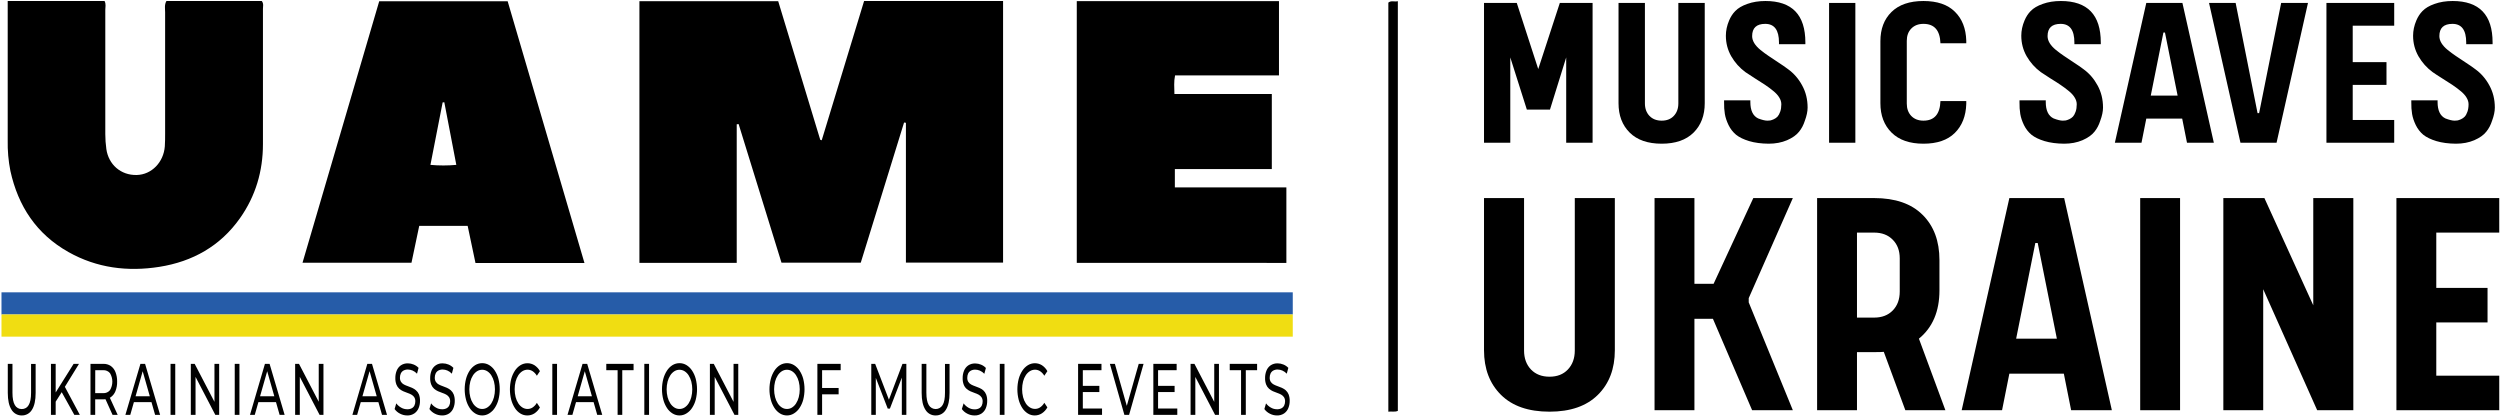 <svg width="1234" height="206" viewBox="0 0 1234 206" fill="none" xmlns="http://www.w3.org/2000/svg">
<path d="M1202.55 185.438H1233.63V202.481H1182.87V97.767H1233.63V114.81H1202.55V142.108H1227.85V159.151H1202.55V185.438Z" fill="black"/>
<path d="M1161.6 202.481H1143.76L1117.12 142.758V202.481H1097.44V97.767H1117.71L1141.83 150.702V97.767H1161.6V202.481Z" fill="black"/>
<path d="M1056.4 202.481V97.767H1076.08V202.481H1056.4Z" fill="black"/>
<path d="M991.82 97.767H1018.87L1042.41 202.481H1022.31L1018.71 184.427H991.82L988.219 202.481H968.285L991.82 97.767ZM1004.64 119.938L995.171 167.167H1015.27L1005.81 119.938H1004.64Z" fill="black"/>
<path d="M940.477 202.481L929.84 173.666C929.17 173.763 927.579 173.811 925.066 173.811H916.606V202.481H896.923V97.767H925.066C935.508 97.767 943.492 100.535 949.02 106.072C954.548 111.561 957.312 118.999 957.312 128.387V143.336C957.312 153.687 953.934 161.63 947.178 167.167L960.244 202.481H940.477ZM916.606 114.81V156.768H925.066C928.919 156.768 931.99 155.588 934.279 153.229C936.568 150.87 937.713 147.765 937.713 143.913V127.52C937.713 123.717 936.568 120.66 934.279 118.349C931.99 115.99 928.919 114.81 925.066 114.81H916.606Z" fill="black"/>
<path d="M845.497 157.346H836.368V202.481H816.685V97.767H836.368V140.086H845.832L865.431 97.767H884.947L863.17 147.163V149.257L884.947 202.481H864.845L845.497 157.346Z" fill="black"/>
<path d="M732.508 172.872V97.767H752.275V173.016C752.275 176.868 753.42 179.997 755.709 182.405C757.998 184.764 761.042 185.943 764.839 185.943C768.636 185.943 771.651 184.764 773.884 182.405C776.174 179.997 777.318 176.868 777.318 173.016V97.767H797.085V172.872C797.085 182.019 794.293 189.361 788.709 194.898C783.126 200.435 775.169 203.203 764.839 203.203C754.453 203.203 746.468 200.435 740.884 194.898C735.3 189.361 732.508 182.019 732.508 172.872Z" fill="black"/>
<path d="M1217.32 21.819V20.963C1217.32 14.84 1215.06 11.778 1210.53 11.778C1206.22 11.778 1204.07 13.793 1204.07 17.822C1204.07 18.996 1204.42 20.154 1205.12 21.296C1205.82 22.438 1206.83 23.548 1208.16 24.627C1209.48 25.705 1210.81 26.689 1212.13 27.577C1213.46 28.465 1215.07 29.544 1216.99 30.813C1218.9 32.05 1220.48 33.145 1221.73 34.097C1224.64 36.191 1226.98 38.871 1228.74 42.139C1230.55 45.407 1231.45 49.055 1231.45 53.084C1231.45 54.987 1230.99 57.177 1230.07 59.651C1229.41 61.713 1228.47 63.49 1227.25 64.981C1225.97 66.631 1223.98 68.042 1221.29 69.216C1218.61 70.358 1215.59 70.929 1212.24 70.929C1208.56 70.898 1205.34 70.469 1202.58 69.644C1199.86 68.82 1197.71 67.773 1196.12 66.504C1194.58 65.203 1193.35 63.617 1192.43 61.745C1191.51 59.842 1190.9 58.017 1190.61 56.272C1190.31 54.496 1190.18 52.529 1190.22 50.372V49.515H1203.19V50.372C1203.19 54.528 1204.48 57.224 1207.05 58.461C1208.97 59.191 1210.47 59.556 1211.58 59.556C1212.06 59.556 1212.54 59.524 1213.01 59.461C1213.49 59.366 1214.08 59.159 1214.78 58.842C1215.48 58.525 1216.09 58.097 1216.6 57.557C1217.12 56.986 1217.56 56.177 1217.93 55.13C1218.29 54.083 1218.48 52.862 1218.48 51.466C1218.48 50.324 1218.13 49.198 1217.43 48.087C1216.77 46.977 1215.75 45.883 1214.39 44.804C1213.03 43.694 1211.71 42.71 1210.42 41.853C1209.17 40.997 1207.53 39.95 1205.51 38.713C1203.48 37.444 1201.88 36.397 1200.71 35.572C1197.87 33.478 1195.55 30.877 1193.75 27.768C1191.99 24.659 1191.1 21.28 1191.1 17.631C1191.1 15.125 1191.64 12.619 1192.7 10.113C1193.48 8.273 1194.49 6.718 1195.74 5.449C1197.1 4.021 1199.09 2.848 1201.7 1.928C1204.35 0.976 1207.33 0.5 1210.64 0.5C1223.78 0.5 1230.34 7.321 1230.34 20.963V21.819H1217.32Z" fill="black"/>
<path d="M1161.3 59.223H1181.78V70.453H1148.33V1.452H1181.78V12.682H1161.3V30.67H1177.97V41.901H1161.3V59.223Z" fill="black"/>
<path d="M1123.71 70.453H1105.89L1090.38 1.452H1103.51L1114.33 55.844H1115.1L1125.98 1.452H1139.22L1123.71 70.453Z" fill="black"/>
<path d="M1059.41 1.452H1077.24L1092.75 70.453H1079.5L1077.13 58.557H1059.41L1057.04 70.453H1043.9L1059.41 1.452ZM1067.86 16.061L1061.62 47.183H1074.87L1068.63 16.061H1067.86Z" fill="black"/>
<path d="M1023.92 21.819V20.963C1023.92 14.84 1021.66 11.778 1017.14 11.778C1012.83 11.778 1010.68 13.793 1010.68 17.822C1010.68 18.996 1011.03 20.154 1011.73 21.296C1012.43 22.438 1013.44 23.548 1014.76 24.627C1016.09 25.705 1017.41 26.689 1018.74 27.577C1020.06 28.465 1021.68 29.544 1023.59 30.813C1025.51 32.05 1027.09 33.145 1028.34 34.097C1031.25 36.191 1033.58 38.871 1035.35 42.139C1037.15 45.407 1038.05 49.055 1038.05 53.084C1038.05 54.987 1037.59 57.177 1036.67 59.651C1036.01 61.713 1035.07 63.49 1033.86 64.981C1032.57 66.631 1030.58 68.042 1027.9 69.216C1025.21 70.358 1022.19 70.929 1018.85 70.929C1015.17 70.898 1011.95 70.469 1009.19 69.644C1006.46 68.82 1004.31 67.773 1002.73 66.504C1001.18 65.203 999.952 63.617 999.032 61.745C998.112 59.842 997.505 58.017 997.211 56.272C996.916 54.496 996.788 52.529 996.824 50.372V49.515H1009.79V50.372C1009.79 54.528 1011.08 57.224 1013.66 58.461C1015.57 59.191 1017.08 59.556 1018.18 59.556C1018.66 59.556 1019.14 59.524 1019.62 59.461C1020.1 59.366 1020.69 59.159 1021.39 58.842C1022.08 58.525 1022.69 58.097 1023.21 57.557C1023.72 56.986 1024.16 56.177 1024.53 55.13C1024.9 54.083 1025.08 52.862 1025.08 51.466C1025.08 50.324 1024.73 49.198 1024.03 48.087C1023.37 46.977 1022.36 45.883 1021 44.804C1019.64 43.694 1018.31 42.71 1017.02 41.853C1015.77 40.997 1014.14 39.95 1012.11 38.713C1010.09 37.444 1008.49 36.397 1007.31 35.572C1004.48 33.478 1002.16 30.877 1000.36 27.768C998.591 24.659 997.708 21.28 997.708 17.631C997.708 15.125 998.241 12.619 999.308 10.113C1000.08 8.273 1001.09 6.718 1002.34 5.449C1003.71 4.021 1005.69 2.848 1008.3 1.928C1010.95 0.976 1013.93 0.5 1017.25 0.5C1030.38 0.5 1036.95 7.321 1036.95 20.963V21.819H1023.92Z" fill="black"/>
<path d="M928.165 50.943V20.344C928.165 14.316 929.986 9.51 933.629 5.925C937.309 2.308 942.57 0.5 949.414 0.5C956.221 0.5 961.391 2.261 964.923 5.782C968.492 9.272 970.369 14.031 970.553 20.058V21.343H957.803C957.583 14.967 954.786 11.778 949.414 11.778C946.912 11.778 944.907 12.556 943.398 14.11C941.926 15.633 941.19 17.647 941.19 20.154V51.133C941.19 53.639 941.926 55.67 943.398 57.224C944.907 58.779 946.912 59.556 949.414 59.556C954.786 59.556 957.583 56.336 957.803 49.896H970.553V51.276C970.369 57.303 968.474 62.094 964.868 65.647C961.299 69.169 956.148 70.929 949.414 70.929C942.607 70.929 937.364 69.105 933.684 65.457C930.005 61.808 928.165 56.97 928.165 50.943Z" fill="black"/>
<path d="M902.833 70.453V1.452H915.803V70.453H902.833Z" fill="black"/>
<path d="M878.106 21.819V20.963C878.106 14.84 875.843 11.778 871.317 11.778C867.012 11.778 864.859 13.793 864.859 17.822C864.859 18.996 865.209 20.154 865.908 21.296C866.607 22.438 867.619 23.548 868.944 24.627C870.268 25.705 871.593 26.689 872.918 27.577C874.242 28.465 875.861 29.544 877.774 30.813C879.688 32.05 881.27 33.145 882.521 34.097C885.428 36.191 887.764 38.871 889.53 42.139C891.333 45.407 892.235 49.055 892.235 53.084C892.235 54.987 891.775 57.177 890.855 59.651C890.193 61.713 889.255 63.49 888.04 64.981C886.752 66.631 884.766 68.042 882.079 69.216C879.393 70.358 876.376 70.929 873.028 70.929C869.348 70.898 866.129 70.469 863.369 69.644C860.646 68.82 858.494 67.773 856.912 66.504C855.366 65.203 854.134 63.617 853.214 61.745C852.294 59.842 851.687 58.017 851.392 56.272C851.098 54.496 850.969 52.529 851.006 50.372V49.515H863.976V50.372C863.976 54.528 865.264 57.224 867.84 58.461C869.753 59.191 871.262 59.556 872.366 59.556C872.844 59.556 873.322 59.524 873.801 59.461C874.279 59.366 874.868 59.159 875.567 58.842C876.266 58.525 876.873 58.097 877.388 57.557C877.903 56.986 878.345 56.177 878.713 55.13C879.081 54.083 879.265 52.862 879.265 51.466C879.265 50.324 878.915 49.198 878.216 48.087C877.554 46.977 876.542 45.883 875.18 44.804C873.819 43.694 872.494 42.71 871.207 41.853C869.956 40.997 868.318 39.95 866.294 38.713C864.271 37.444 862.67 36.397 861.493 35.572C858.659 33.478 856.341 30.877 854.538 27.768C852.772 24.659 851.889 21.28 851.889 17.631C851.889 15.125 852.423 12.619 853.49 10.113C854.262 8.273 855.274 6.718 856.525 5.449C857.887 4.021 859.874 2.848 862.486 1.928C865.135 0.976 868.116 0.5 871.427 0.5C884.563 0.5 891.131 7.321 891.131 20.963V21.819H878.106Z" fill="black"/>
<path d="M798.905 50.943V1.452H811.93V51.038C811.93 53.576 812.685 55.638 814.193 57.224C815.702 58.779 817.707 59.556 820.209 59.556C822.711 59.556 824.698 58.779 826.17 57.224C827.678 55.638 828.433 53.576 828.433 51.038V1.452H841.458V50.943C841.458 56.97 839.618 61.808 835.939 65.457C832.259 69.105 827.016 70.929 820.209 70.929C813.365 70.929 808.104 69.105 804.424 65.457C800.745 61.808 798.905 56.97 798.905 50.943Z" fill="black"/>
<path d="M765.072 54.083H753.647L745.479 28.339V70.453H732.508V1.452H748.68L759.277 34.097L769.929 1.452H786.1V70.453H773.075V28.339L765.072 54.083Z" fill="black"/>
<path d="M363.647 61.348V129.753H315.615V0.599H384.12L404.872 69.004L405.606 69.235L426.515 0.508H495.118V129.613H447.16V60.606L446.245 60.474C439.19 83.436 432.067 106.496 424.874 129.655H385.743C378.763 107.073 371.675 84.161 364.587 61.249L363.647 61.348Z" fill="black"/>
<path d="M82.139 0.508H129.207C130.254 1.802 129.784 3.17 129.792 4.431V71.114C129.792 84.457 126.182 96.746 118.468 107.682C108.743 121.471 95.087 129.111 78.669 131.715C63.01 134.187 47.829 132.317 33.761 124.396C18.044 115.52 8.978 101.839 5.138 84.408C4.146 79.405 3.698 74.31 3.802 69.21V0.5H51.604C52.428 2.008 51.967 3.492 51.975 4.893V66.145C51.974 68.626 52.148 71.105 52.494 73.562C53.565 81.169 59.574 86.559 67.469 86.378C74.886 86.213 80.771 80.04 81.356 72.243C81.504 70.109 81.504 67.966 81.504 65.823V6.055C81.504 4.258 81.068 2.396 82.139 0.508Z" fill="black"/>
<path d="M288.492 129.819H234.699C233.405 123.679 232.136 117.647 230.834 111.482H206.933C205.689 117.408 204.419 123.424 203.109 129.679H149.324C161.942 86.674 174.519 43.818 187.178 0.624H250.581C263.149 43.447 275.734 86.353 288.492 129.819ZM219.312 50.477L218.488 50.551C216.493 60.738 214.507 70.925 212.463 81.383C216.713 81.771 220.988 81.771 225.238 81.383C223.26 70.941 221.282 60.705 219.312 50.477Z" fill="black"/>
<path d="M531.497 129.737V0.558H631.303V37.225H580.007C579.356 40.389 579.636 43.101 579.694 46.414H627.767V83.444H579.908V92.51H634.954V129.77L531.497 129.737Z" fill="black"/>
<path d="M689.975 202.816C688.417 203.475 687.008 202.98 685.285 203.203V1.291C686.719 0.113 688.211 1.019 689.975 0.591V202.816Z" fill="black"/>
<path d="M638.11 144.292H0.736V155.237H638.11V144.292Z" fill="#265CA8"/>
<path d="M638.11 155.228H0.736V166.173H638.11V155.228Z" fill="#F0DD12"/>
<path d="M10.708 205.065C9.694 205.075 8.696 204.817 7.813 204.318C6.93 203.819 6.195 203.096 5.681 202.222C4.461 200.326 3.848 197.557 3.843 193.914V179.599H6.15V193.816C6.15 196.618 6.549 198.667 7.345 199.964C7.678 200.567 8.17 201.067 8.767 201.41C9.364 201.753 10.044 201.925 10.733 201.909C11.424 201.927 12.107 201.756 12.707 201.413C13.307 201.07 13.802 200.569 14.137 199.964C14.933 198.678 15.332 196.629 15.332 193.816V179.64H17.59V193.956C17.59 197.598 16.983 200.368 15.768 202.263C15.251 203.139 14.509 203.86 13.619 204.352C12.73 204.845 11.725 205.091 10.708 205.065V205.065Z" fill="black"/>
<path d="M25.148 204.777V179.599H27.48V204.777H25.148ZM27.2 198.703L27.109 194.31L36.34 179.599H38.993L31.823 191.252L30.521 193.486L27.2 198.703ZM36.686 204.777L30.01 192.761L31.568 190.099L39.406 204.777H36.686Z" fill="black"/>
<path d="M44.664 204.777V179.599H51.01C52.306 179.559 53.584 179.919 54.669 180.629C55.721 181.39 56.529 182.441 56.993 183.654C57.57 185.157 57.849 186.758 57.817 188.368C57.859 189.97 57.579 191.565 56.993 193.057C56.531 194.267 55.722 195.313 54.669 196.066C53.587 196.786 52.309 197.152 51.01 197.112H45.941L46.988 195.464V204.777H44.664ZM46.988 195.818L45.941 194.055H50.944C51.583 194.093 52.222 193.978 52.807 193.719C53.392 193.459 53.906 193.063 54.306 192.563C55.056 191.298 55.452 189.855 55.452 188.384C55.452 186.914 55.056 185.471 54.306 184.206C53.9 183.708 53.381 183.314 52.792 183.057C52.202 182.801 51.56 182.689 50.919 182.731H45.974L47.021 180.926L46.988 195.818ZM55.551 204.777L51.43 195.645H53.902L58.089 204.777H55.551Z" fill="black"/>
<path d="M61.897 204.777L69.314 179.599H71.614L79.031 204.777H76.559L69.966 181.61H70.897L64.303 204.777H61.897ZM65.02 198.48L65.655 195.604H74.836L75.504 198.48H65.02Z" fill="black"/>
<path d="M84.182 204.777V179.599H86.506V204.777H84.182Z" fill="black"/>
<path d="M94.188 204.777V179.599H96.091L106.863 200.285H105.858V179.599H108.182V204.777H106.278L95.514 184.09H96.52V204.777H94.188Z" fill="black"/>
<path d="M115.864 204.777V179.599H118.188V204.777H115.864Z" fill="black"/>
<path d="M123.396 204.777L130.773 179.599H133.072L140.49 204.777H138.017L131.424 181.61H132.347L125.754 204.777H123.396ZM126.537 198.48L127.163 195.604H136.328L137.003 198.48H126.537Z" fill="black"/>
<path d="M145.681 204.777V179.599H147.585L158.357 200.285H157.327V179.599H159.659V204.777H157.747L146.983 184.09H147.981V204.777H145.681Z" fill="black"/>
<path d="M173.942 204.777L181.31 179.599H183.618L191.035 204.777H188.563L181.969 181.61H182.876L176.283 204.777H173.942ZM177.082 198.48L177.708 195.604H186.873L187.549 198.48H177.082Z" fill="black"/>
<path d="M201.008 205.065C199.767 205.065 198.545 204.762 197.447 204.184C196.382 203.654 195.465 202.87 194.777 201.901L195.601 199.099C196.235 199.955 197.044 200.665 197.975 201.184C198.883 201.721 199.919 202.006 200.975 202.008C201.772 202.049 202.566 201.876 203.274 201.505C203.847 201.197 204.304 200.711 204.576 200.12C204.864 199.496 205.008 198.814 204.996 198.126C205.029 197.392 204.839 196.665 204.453 196.041C204.086 195.51 203.601 195.072 203.035 194.763C202.422 194.43 201.779 194.154 201.115 193.939C200.399 193.706 199.697 193.431 199.013 193.115C198.311 192.799 197.659 192.382 197.076 191.879C196.457 191.318 195.978 190.621 195.675 189.843C195.279 188.791 195.097 187.67 195.139 186.547C195.123 185.323 195.347 184.107 195.799 182.97C196.211 181.914 196.921 181 197.843 180.341C198.885 179.648 200.12 179.302 201.37 179.352C202.336 179.357 203.291 179.553 204.181 179.928C205.097 180.298 205.924 180.86 206.604 181.577L205.837 184.453C205.218 183.783 204.466 183.25 203.628 182.887C202.913 182.583 202.147 182.418 201.37 182.401C200.583 182.374 199.803 182.559 199.112 182.937C198.545 183.274 198.096 183.777 197.826 184.379C197.546 185.012 197.406 185.698 197.414 186.39C197.375 187.139 197.568 187.881 197.966 188.516C198.32 189.045 198.798 189.478 199.359 189.777C199.976 190.104 200.618 190.38 201.279 190.601C201.972 190.857 202.672 191.137 203.381 191.426C204.079 191.737 204.729 192.148 205.31 192.645C205.947 193.188 206.449 193.87 206.777 194.64C207.163 195.675 207.345 196.775 207.312 197.879C207.328 199.091 207.099 200.294 206.637 201.414C206.213 202.476 205.489 203.39 204.551 204.043C203.508 204.75 202.267 205.108 201.008 205.065V205.065Z" fill="black"/>
<path d="M218.2 205.065C216.959 205.065 215.737 204.762 214.64 204.184C213.575 203.654 212.658 202.87 211.969 201.901L212.793 199.098C213.431 199.951 214.24 200.661 215.167 201.184C216.075 201.721 217.111 202.006 218.167 202.008C218.967 202.049 219.764 201.876 220.475 201.505C221.042 201.19 221.498 200.706 221.777 200.12C222.065 199.496 222.206 198.814 222.189 198.126C222.221 197.392 222.032 196.665 221.645 196.041C221.279 195.51 220.793 195.072 220.227 194.763C219.614 194.43 218.971 194.154 218.307 193.939C217.591 193.706 216.889 193.431 216.205 193.115C215.504 192.799 214.851 192.382 214.269 191.879C213.65 191.318 213.17 190.621 212.868 189.843C212.471 188.791 212.289 187.67 212.332 186.546C212.323 185.323 212.547 184.109 212.991 182.97C213.414 181.852 214.182 180.899 215.184 180.248C216.186 179.597 217.37 179.283 218.563 179.352C219.531 179.356 220.489 179.552 221.381 179.928C222.295 180.298 223.119 180.86 223.796 181.577L223.03 184.453C222.41 183.783 221.658 183.25 220.821 182.887C220.106 182.583 219.339 182.418 218.563 182.401C217.775 182.374 216.995 182.559 216.304 182.937C215.738 183.274 215.289 183.777 215.019 184.379C214.739 185.012 214.598 185.698 214.607 186.39C214.567 187.139 214.76 187.881 215.159 188.516C215.519 189.048 216.006 189.481 216.576 189.777C217.193 190.104 217.835 190.38 218.497 190.601C219.189 190.857 219.889 191.137 220.598 191.426C221.298 191.734 221.948 192.145 222.527 192.645C223.146 193.201 223.628 193.892 223.936 194.664C224.323 195.699 224.505 196.799 224.472 197.903C224.488 199.116 224.258 200.318 223.796 201.439C223.376 202.5 222.654 203.414 221.719 204.068C220.678 204.759 219.448 205.107 218.2 205.065V205.065Z" fill="black"/>
<path d="M238.037 205.065C236.818 205.073 235.621 204.736 234.584 204.093C233.477 203.404 232.537 202.478 231.831 201.381C231.007 200.116 230.394 198.724 230.018 197.261C229.153 193.912 229.153 190.398 230.018 187.049C230.397 185.587 231.01 184.196 231.831 182.928C232.536 181.835 233.473 180.909 234.576 180.217C235.616 179.586 236.809 179.253 238.025 179.253C239.241 179.253 240.434 179.586 241.474 180.217C242.574 180.905 243.511 181.825 244.218 182.912C245.041 184.164 245.654 185.542 246.032 186.992C246.881 190.37 246.881 193.907 246.032 197.285C245.654 198.735 245.041 200.113 244.218 201.365C243.513 202.454 242.576 203.374 241.474 204.06C240.448 204.717 239.255 205.066 238.037 205.065V205.065ZM238.037 201.868C238.914 201.869 239.773 201.617 240.51 201.142C241.319 200.622 242.002 199.93 242.512 199.115C243.107 198.164 243.552 197.127 243.831 196.041C244.466 193.511 244.466 190.864 243.831 188.335C243.549 187.25 243.104 186.213 242.512 185.261C242.002 184.446 241.319 183.753 240.51 183.233C239.756 182.761 238.885 182.51 237.996 182.51C237.107 182.51 236.236 182.761 235.482 183.233C234.677 183.76 233.991 184.451 233.471 185.261C232.865 186.208 232.414 187.246 232.136 188.335C231.502 190.864 231.502 193.511 232.136 196.041C232.411 197.131 232.862 198.17 233.471 199.115C233.987 199.928 234.673 200.62 235.482 201.142C236.244 201.631 237.133 201.883 238.037 201.868Z" fill="black"/>
<path d="M260.298 205.065C259.087 205.079 257.898 204.747 256.869 204.109C255.771 203.427 254.842 202.506 254.15 201.414C253.339 200.157 252.73 198.78 252.345 197.335C251.479 193.958 251.479 190.418 252.345 187.041C252.733 185.595 253.345 184.218 254.158 182.961C254.86 181.873 255.795 180.952 256.894 180.266C257.933 179.628 259.128 179.29 260.347 179.29C261.567 179.29 262.762 179.628 263.801 180.266C264.933 181.006 265.864 182.014 266.512 183.2L264.996 185.467C264.475 184.569 263.76 183.801 262.902 183.217C262.166 182.739 261.308 182.481 260.43 182.475C259.53 182.477 258.649 182.728 257.883 183.2C257.067 183.716 256.373 184.402 255.847 185.211C255.244 186.16 254.793 187.197 254.512 188.285C253.878 190.826 253.878 193.484 254.512 196.024C254.793 197.113 255.244 198.15 255.847 199.098C256.364 199.921 257.057 200.619 257.875 201.142C258.637 201.622 259.521 201.873 260.421 201.868C261.301 201.869 262.161 201.611 262.894 201.126C263.761 200.539 264.477 199.757 264.987 198.843L266.504 201.109C265.854 202.299 264.923 203.312 263.792 204.06C262.749 204.725 261.535 205.074 260.298 205.065V205.065Z" fill="black"/>
<path d="M272.627 204.777V179.599H274.952V204.777H272.627Z" fill="black"/>
<path d="M280.127 204.777L287.544 179.599H289.844L297.261 204.777H294.789L288.196 181.61H289.127L282.534 204.777H280.127ZM283.267 198.48L283.902 195.604H293.058L293.734 198.48H283.267Z" fill="black"/>
<path d="M304.852 204.777V182.731H299.264V179.599H312.731V182.731H307.151V204.777H304.852Z" fill="black"/>
<path d="M318.039 204.777V179.599H320.371V204.777H318.039Z" fill="black"/>
<path d="M335.429 205.065C334.209 205.073 333.012 204.736 331.976 204.093C330.865 203.406 329.921 202.48 329.215 201.381C328.395 200.113 327.783 198.722 327.401 197.261C326.536 193.912 326.536 190.398 327.401 187.049C327.784 185.588 328.396 184.198 329.215 182.928C329.92 181.835 330.857 180.909 331.959 180.217C332.999 179.586 334.192 179.253 335.408 179.253C336.624 179.253 337.817 179.586 338.857 180.217C339.957 180.905 340.894 181.825 341.602 182.912C342.425 184.164 343.037 185.542 343.415 186.992C344.272 190.369 344.272 193.908 343.415 197.285C343.037 198.735 342.425 200.113 341.602 201.365C340.896 202.454 339.959 203.374 338.857 204.06C337.833 204.714 336.644 205.062 335.429 205.065V205.065ZM335.429 201.868C336.306 201.87 337.165 201.618 337.901 201.142C338.71 200.622 339.394 199.93 339.904 199.115C340.505 198.166 340.953 197.129 341.231 196.041C341.866 193.511 341.866 190.864 341.231 188.335C340.947 187.249 340.5 186.212 339.904 185.261C339.394 184.446 338.71 183.753 337.901 183.233C337.15 182.761 336.28 182.51 335.392 182.51C334.504 182.51 333.634 182.761 332.882 183.233C332.069 183.753 331.38 184.445 330.863 185.261C330.265 186.212 329.815 187.249 329.528 188.335C328.893 190.864 328.893 193.511 329.528 196.041C329.809 197.129 330.259 198.167 330.863 199.115C331.377 199.93 332.064 200.622 332.874 201.142C333.635 201.631 334.524 201.883 335.429 201.868V201.868Z" fill="black"/>
<path d="M350.403 204.777V179.599H352.315L363.079 200.285H362.082V179.599H364.406V204.777H362.543L351.771 184.09H352.777V204.777H350.403Z" fill="black"/>
<path d="M388.479 205.065C387.26 205.073 386.063 204.736 385.026 204.093C383.919 203.404 382.979 202.478 382.273 201.381C381.449 200.116 380.836 198.724 380.46 197.261C379.578 193.914 379.578 190.396 380.46 187.049C380.839 185.587 381.452 184.196 382.273 182.928C382.979 181.834 383.916 180.909 385.018 180.217C386.056 179.586 387.248 179.252 388.463 179.252C389.678 179.252 390.87 179.586 391.908 180.217C393.008 180.905 393.945 181.825 394.652 182.912C395.478 184.163 396.093 185.542 396.474 186.992C397.323 190.37 397.323 193.907 396.474 197.285C396.093 198.735 395.478 200.113 394.652 201.365C393.947 202.454 393.01 203.374 391.908 204.06C390.885 204.717 389.695 205.066 388.479 205.065V205.065ZM388.479 201.868C389.356 201.869 390.215 201.617 390.952 201.142C391.76 200.624 392.441 199.931 392.946 199.115C393.547 198.166 393.995 197.129 394.273 196.041C394.908 193.511 394.908 190.864 394.273 188.335C393.995 187.247 393.547 186.21 392.946 185.261C392.441 184.444 391.76 183.752 390.952 183.233C390.199 182.761 389.327 182.51 388.438 182.51C387.549 182.51 386.678 182.761 385.924 183.233C385.115 183.755 384.429 184.447 383.914 185.261C383.307 186.208 382.856 187.245 382.578 188.335C381.944 190.864 381.944 193.511 382.578 196.041C382.853 197.131 383.304 198.17 383.914 199.115C384.428 199.93 385.114 200.622 385.924 201.142C386.686 201.631 387.575 201.883 388.479 201.868Z" fill="black"/>
<path d="M405.787 204.777H403.462V179.599H414.951V182.731H405.787V204.777ZM405.556 191.508H413.946V194.64H405.556V191.508Z" fill="black"/>
<path d="M430.067 204.777V179.599H431.979L439.281 198.629H438.259L445.462 179.599H447.374V204.777H445.141V184.997H445.677L439.256 201.686H438.185L431.715 184.997H432.3V204.777H430.067Z" fill="black"/>
<path d="M461.813 205.065C460.795 205.086 459.79 204.833 458.903 204.333C458.016 203.832 457.279 203.104 456.77 202.222C455.539 200.326 454.926 197.557 454.932 193.914V179.599H457.256V193.816C457.256 196.618 457.657 198.667 458.459 199.964C458.807 200.555 459.303 201.045 459.899 201.386C460.494 201.727 461.169 201.906 461.855 201.906C462.541 201.906 463.215 201.727 463.81 201.386C464.406 201.045 464.902 200.555 465.25 199.964C466.074 198.67 466.445 196.618 466.445 193.816V179.64H468.703V193.956C468.703 197.598 468.094 200.368 466.874 202.263C466.356 203.139 465.614 203.86 464.725 204.352C463.835 204.845 462.83 205.091 461.813 205.065Z" fill="black"/>
<path d="M481.008 205.065C479.767 205.069 478.544 204.766 477.448 204.184C476.381 203.655 475.461 202.87 474.77 201.901L475.635 199.098C476.266 199.97 477.075 200.697 478.008 201.233C478.917 201.771 479.953 202.055 481.008 202.057C481.805 202.091 482.598 201.918 483.308 201.554C483.876 201.24 484.331 200.756 484.61 200.17C484.898 199.545 485.041 198.863 485.03 198.175C485.064 197.44 484.871 196.712 484.478 196.09C484.112 195.559 483.627 195.122 483.061 194.813C482.449 194.481 481.809 194.205 481.149 193.989C480.43 193.756 479.725 193.48 479.039 193.164C478.338 192.85 477.688 192.433 477.11 191.928C476.485 191.372 476.001 190.674 475.701 189.893C475.305 188.84 475.123 187.719 475.165 186.596C475.151 185.371 475.378 184.156 475.833 183.019C476.245 181.963 476.955 181.05 477.877 180.39C478.919 179.697 480.153 179.351 481.404 179.401C482.369 179.41 483.324 179.606 484.214 179.978C485.131 180.347 485.958 180.909 486.637 181.626L485.863 184.503C485.244 183.832 484.491 183.299 483.654 182.937C482.942 182.631 482.178 182.466 481.404 182.45C480.617 182.423 479.837 182.608 479.146 182.986C478.577 183.323 478.125 183.827 477.852 184.428C477.575 185.062 477.437 185.748 477.448 186.439C477.406 187.187 477.596 187.93 477.992 188.566C478.355 189.095 478.841 189.528 479.41 189.827C480.026 190.154 480.668 190.429 481.33 190.651C482.03 190.906 482.731 191.186 483.431 191.475C484.122 191.777 484.766 192.177 485.344 192.662C485.959 193.219 486.438 193.91 486.745 194.681C487.139 195.714 487.321 196.815 487.28 197.92C487.291 199.131 487.064 200.332 486.613 201.456C486.19 202.517 485.465 203.431 484.528 204.085C483.487 204.774 482.255 205.117 481.008 205.065V205.065Z" fill="black"/>
<path d="M493.494 204.777V179.599H495.818V204.777H493.494Z" fill="black"/>
<path d="M510.777 205.065C509.566 205.083 508.376 204.751 507.349 204.109C506.252 203.423 505.32 202.503 504.621 201.414C503.81 200.158 503.203 198.781 502.824 197.335C501.959 193.958 501.959 190.418 502.824 187.041C503.207 185.593 503.819 184.216 504.637 182.961C505.339 181.875 506.27 180.955 507.365 180.266C508.405 179.626 509.602 179.287 510.823 179.287C512.044 179.287 513.24 179.626 514.28 180.266C515.41 181.006 516.338 182.014 516.983 183.2L515.475 185.467C514.955 184.569 514.239 183.801 513.382 183.217C512.645 182.739 511.787 182.481 510.909 182.475C510.01 182.477 509.128 182.728 508.363 183.2C507.547 183.716 506.852 184.402 506.327 185.211C505.717 186.156 505.266 187.195 504.992 188.285C504.357 190.826 504.357 193.484 504.992 196.024C505.263 197.116 505.714 198.155 506.327 199.098C506.848 199.912 507.543 200.599 508.363 201.109C509.125 201.589 510.009 201.84 510.909 201.835C511.788 201.836 512.649 201.578 513.382 201.093C514.248 200.506 514.965 199.724 515.475 198.81L516.983 201.076C516.336 202.266 515.408 203.279 514.28 204.027C513.237 204.703 512.021 205.064 510.777 205.065V205.065Z" fill="black"/>
<path d="M534.48 201.645H543.966V204.777H532.147V179.599H543.686V182.731H534.48V201.645ZM534.266 190.461H542.639V193.519H534.266V190.461Z" fill="black"/>
<path d="M554.994 204.777L547.832 179.599H550.305L556.898 202.832H555.48L562.074 179.599H564.464L557.318 204.777H554.994Z" fill="black"/>
<path d="M571.625 201.645H581.111V204.777H569.292V179.599H580.79V182.731H571.625V201.645ZM571.411 190.461H579.784V193.519H571.411V190.461Z" fill="black"/>
<path d="M587.671 204.777V179.599H589.575L600.347 200.285H599.349V179.599H601.673V204.777H599.761L588.998 184.09H590.012V204.777H587.671Z" fill="black"/>
<path d="M612.586 204.777V182.731H606.998V179.599H620.506V182.731H614.926V204.777H612.586Z" fill="black"/>
<path d="M630.33 205.065C629.088 205.069 627.865 204.766 626.769 204.184C625.702 203.655 624.782 202.87 624.091 201.901L624.915 199.099C625.549 199.955 626.358 200.665 627.289 201.184C628.197 201.721 629.233 202.006 630.289 202.008C631.086 202.049 631.88 201.876 632.588 201.505C633.156 201.19 633.611 200.706 633.89 200.12C634.178 199.496 634.322 198.814 634.31 198.126C634.343 197.392 634.154 196.665 633.767 196.041C633.396 195.514 632.911 195.078 632.349 194.763C631.733 194.435 631.091 194.159 630.429 193.939C629.71 193.705 629.006 193.43 628.319 193.115C627.619 192.799 626.97 192.382 626.39 191.879C625.769 191.319 625.286 190.622 624.981 189.843C624.585 188.791 624.403 187.67 624.445 186.547C624.431 185.322 624.658 184.107 625.113 182.97C625.525 181.914 626.235 181 627.157 180.341C628.199 179.648 629.434 179.302 630.684 179.352C631.65 179.357 632.605 179.553 633.495 179.928C634.411 180.298 635.238 180.86 635.918 181.577L635.151 184.453C634.532 183.783 633.78 183.25 632.942 182.887C632.227 182.583 631.461 182.418 630.684 182.401C629.897 182.374 629.117 182.559 628.426 182.937C627.857 183.274 627.406 183.777 627.132 184.379C626.855 185.013 626.717 185.698 626.728 186.39C626.687 187.138 626.877 187.88 627.272 188.516C627.64 189.041 628.125 189.473 628.69 189.777C629.308 190.101 629.95 190.376 630.61 190.601C631.311 190.857 632.011 191.137 632.72 191.426C633.418 191.737 634.067 192.148 634.648 192.645C635.263 193.205 635.745 193.895 636.058 194.665C636.444 195.699 636.626 196.799 636.593 197.903C636.601 199.115 636.372 200.316 635.918 201.439C635.495 202.501 634.77 203.415 633.832 204.068C632.798 204.759 631.573 205.108 630.33 205.065V205.065Z" fill="black"/>
</svg>
